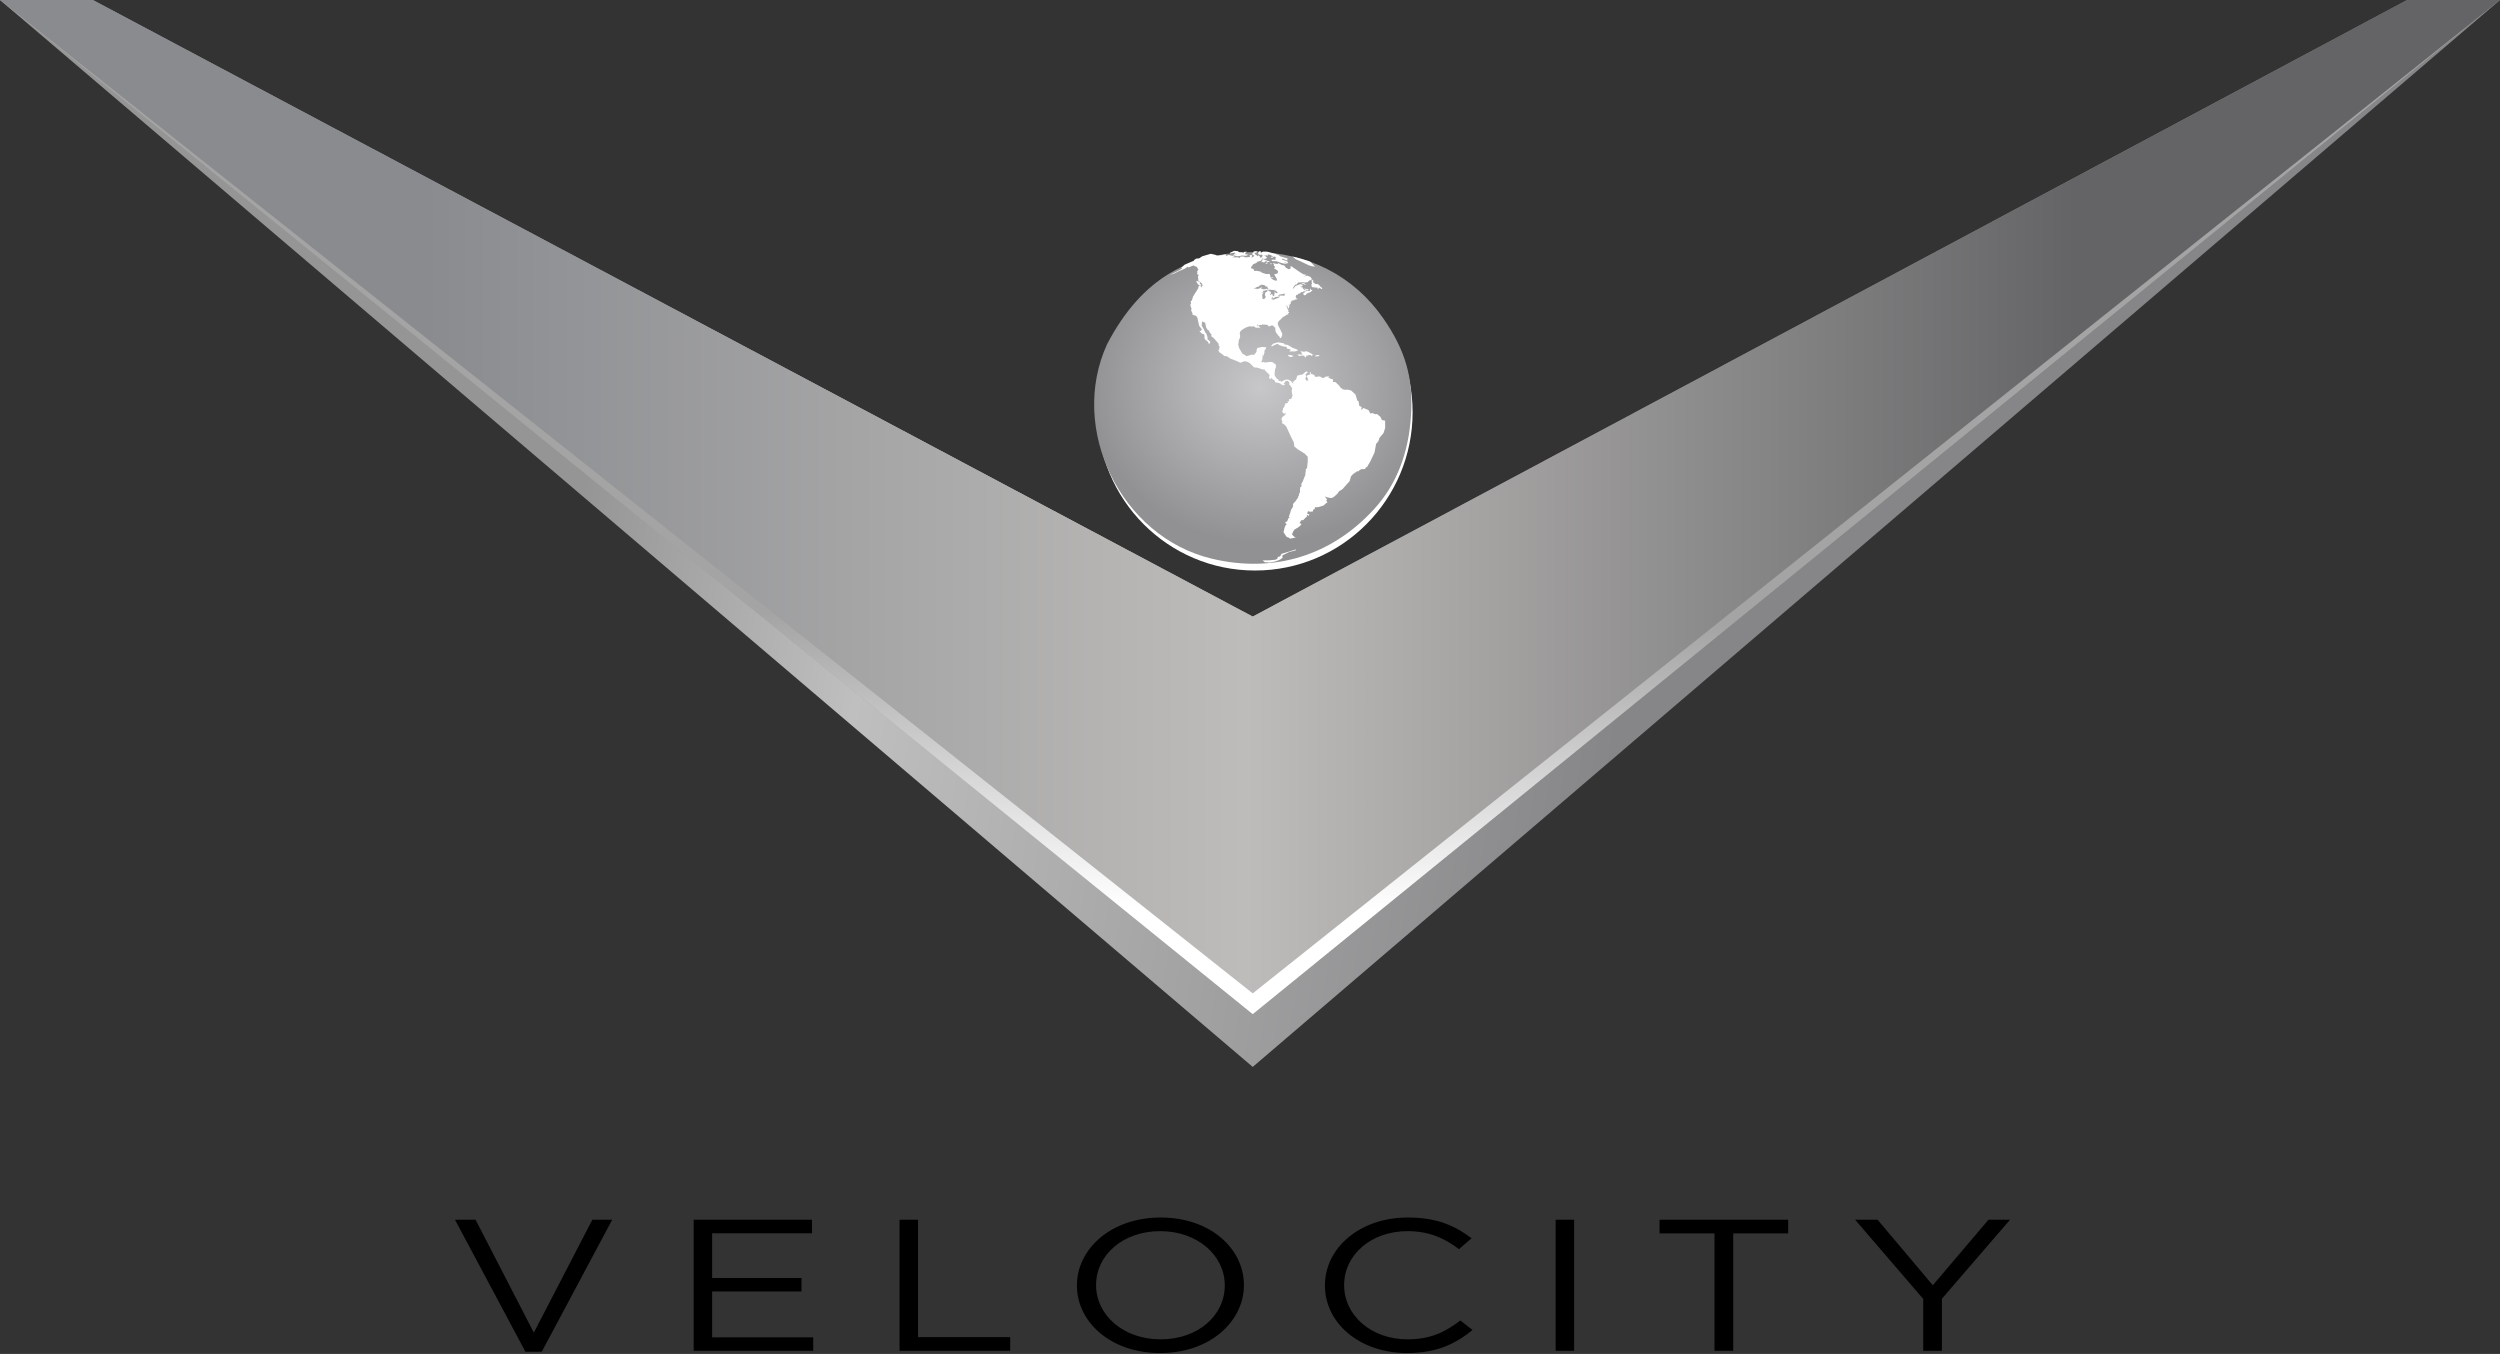 <?xml version="1.0" encoding="UTF-8" standalone="no"?>
<svg
   xmlns:dc="http://purl.org/dc/elements/1.1/"
   xmlns:cc="http://creativecommons.org/ns#"
   xmlns:rdf="http://www.w3.org/1999/02/22-rdf-syntax-ns#"
   xmlns:svg="http://www.w3.org/2000/svg"
   xmlns="http://www.w3.org/2000/svg"
   xmlns:xlink="http://www.w3.org/1999/xlink"
   xmlns:sodipodi="http://sodipodi.sourceforge.net/DTD/sodipodi-0.dtd"
   xmlns:inkscape="http://www.inkscape.org/namespaces/inkscape"
   id="svg223"
   version="1.1"
   viewBox="0 0 264.583 143.289"
   height="541.566"
   width="1000"
   inkscape:version="0.48.5 r10040"
   sodipodi:docname="Velocity.svg">
  <rect x="0" y="0" width="264.583" height="143.289" fill="#333333" stroke="none"/>
  <sodipodi:namedview
     pagecolor="#ffffff"
     bordercolor="#666666"
     borderopacity="1"
     objecttolerance="10"
     gridtolerance="10"
     guidetolerance="10"
     inkscape:pageopacity="0"
     inkscape:pageshadow="2"
     inkscape:window-width="1920"
     inkscape:window-height="1028"
     id="namedview36"
     showgrid="false"
     fit-margin-bottom="0.2"
     fit-margin-top="0"
     fit-margin-left="0"
     fit-margin-right="0"
     inkscape:zoom="0.41872073"
     inkscape:cx="926.02574"
     inkscape:cy="10.057193"
     inkscape:window-x="-8"
     inkscape:window-y="-8"
     inkscape:window-maximized="1"
     inkscape:current-layer="svg223">
    <inkscape:grid
       type="xygrid"
       id="grid3044"
       empspacing="5"
       visible="true"
       enabled="true"
       snapvisiblegridlinesonly="true"
       originx="1.872439e-005px"
       originy="-0.3px" />
  </sodipodi:namedview>
  <defs
     id="defs217">
    <clipPath
       id="clipPath10242"
       clipPathUnits="userSpaceOnUse">
      <path
         id="path10244"
         d="m 86.84,266.207 h 89.107 v 59.405 H 86.84 z"
         inkscape:connector-curvature="0" />
    </clipPath>
    <linearGradient
       gradientTransform="matrix(0.571,0,0,0.571,-220.471,-249.604)"
       y2="553.888"
       x2="689.523"
       y1="519.543"
       x1="495.574"
       gradientUnits="userSpaceOnUse"
       id="linearGradient3051"
       xlink:href="#linearGradient11715" />
    <linearGradient
       id="linearGradient11715">
      <stop
         style="stop-color:#959595"
         offset="0"
         id="stop11717" />
      <stop
         id="stop11723"
         offset="0.287"
         style="stop-color:#bfbfbf" />
      <stop
         style="stop-color:#868688"
         offset="1"
         id="stop11719" />
    </linearGradient>
    <linearGradient
       gradientTransform="matrix(0.571,0,0,0.571,-220.471,-249.604)"
       y2="496.814"
       x2="770.84"
       y1="496.814"
       x1="464.764"
       gradientUnits="userSpaceOnUse"
       id="linearGradient3048"
       xlink:href="#linearGradient11705" />
    <linearGradient
       id="linearGradient11705">
      <stop
         style="stop-color:#898b8f"
         offset="0"
         id="stop11707" />
      <stop
         id="stop11713"
         offset="0.498"
         style="stop-color:#bebcba" />
      <stop
         style="stop-color:#646466"
         offset="1"
         id="stop11709" />
    </linearGradient>
    <linearGradient
       gradientTransform="matrix(0.571,0,0,0.571,-220.471,-249.604)"
       y2="551.868"
       x2="618.812"
       y1="605.582"
       x1="618.098"
       gradientUnits="userSpaceOnUse"
       id="linearGradient3045"
       xlink:href="#linearGradient11729" />
    <linearGradient
       id="linearGradient11729">
      <stop
         id="stop11731"
         offset="0"
         style="stop-color:#ffffff" />
      <stop
         id="stop11735"
         offset="1"
         style="stop-color:#a4a4a4" />
    </linearGradient>
    <radialGradient
       r="29.427"
       fy="509.064"
       fx="620.111"
       cy="509.064"
       cx="620.111"
       gradientTransform="matrix(0.623,0.042,-0.037,0.559,-234.141,-269.603)"
       gradientUnits="userSpaceOnUse"
       id="radialGradient3042"
       xlink:href="#linearGradient11772" />
    <linearGradient
       id="linearGradient11772">
      <stop
         style="stop-color:#c7c7c9"
         offset="0"
         id="stop11774" />
      <stop
         style="stop-color:#919093"
         offset="1"
         id="stop11776" />
    </linearGradient>
    <radialGradient
       inkscape:collect="always"
       xlink:href="#linearGradient11772"
       id="radialGradient3080"
       gradientUnits="userSpaceOnUse"
       gradientTransform="matrix(0.623,0.042,-0.037,0.559,-256.867,-175.697)"
       cx="620.111"
       cy="509.064"
       fx="620.111"
       fy="509.064"
       r="29.427" />
    <linearGradient
       inkscape:collect="always"
       xlink:href="#linearGradient11729"
       id="linearGradient3083"
       gradientUnits="userSpaceOnUse"
       gradientTransform="matrix(0.571,0,0,0.571,-243.197,-155.698)"
       x1="618.098"
       y1="605.582"
       x2="618.812"
       y2="551.868" />
    <linearGradient
       inkscape:collect="always"
       xlink:href="#linearGradient11705"
       id="linearGradient3086"
       gradientUnits="userSpaceOnUse"
       gradientTransform="matrix(0.571,0,0,0.571,-243.197,-155.698)"
       x1="464.764"
       y1="496.814"
       x2="770.84"
       y2="496.814" />
    <linearGradient
       inkscape:collect="always"
       xlink:href="#linearGradient11715"
       id="linearGradient3089"
       gradientUnits="userSpaceOnUse"
       gradientTransform="matrix(0.571,0,0,0.571,-243.197,-155.698)"
       x1="495.574"
       y1="519.543"
       x2="689.523"
       y2="553.888" />
  </defs>
  <g
     transform="translate(22.726,-93.906)"
     id="layer1">
    <g
       transform="matrix(2.324,0,0,-2.324,-197.695,880.382)"
       id="g10238">
      <g
         clip-path="url(#clipPath10242)"
         id="g10240">
        <g
           transform="translate(162.87,279.262)"
           id="g10246">
          <path
             inkscape:connector-curvature="0"
             id="path10248"
             d="m 0,0 -3.1,3.606 h 1.023 L 0.436,0.623 2.971,3.606 H 3.952 L 0.851,0.009 v -2.37 H 0 z m -9.505,2.984 h -2.502 V 3.606 H -6.15 V 2.984 h -2.503 v -5.345 h -0.852 z m -7.234,0.622 h 0.841 v -5.967 h -0.841 z m -10.506,-3 v 0.017 c 0,1.688 1.576,3.085 3.771,3.085 1.352,0 2.162,-0.383 2.907,-0.946 l -0.575,-0.494 c -0.628,0.477 -1.331,0.819 -2.344,0.819 -1.651,0 -2.885,-1.075 -2.885,-2.448 V 0.623 c 0,-1.381 1.246,-2.463 2.885,-2.463 1.023,0 1.695,0.315 2.408,0.86 l 0.554,-0.435 c -0.777,-0.631 -1.63,-1.049 -2.983,-1.049 -2.151,0 -3.738,1.356 -3.738,3.07 m -4.562,0 v 0.017 c 0,1.355 -1.237,2.464 -2.94,2.464 -1.705,0 -2.92,-1.092 -2.92,-2.448 V 0.623 c 0,-1.356 1.237,-2.463 2.941,-2.463 1.704,0 2.919,1.091 2.919,2.446 m -6.733,0 v 0.017 c 0,1.645 1.545,3.085 3.814,3.085 2.269,0 3.791,-1.424 3.791,-3.069 0.012,-0.009 0.012,-0.009 0,-0.016 0,-1.646 -1.544,-3.087 -3.812,-3.087 -2.27,0 -3.793,1.425 -3.793,3.07 m -8.077,3 h 0.842 v -5.344 h 4.197 v -0.623 h -5.039 z m -9.376,0 h 5.39 V 2.992 h -4.549 V 0.955 h 4.069 V 0.342 h -4.069 v -2.089 h 4.603 v -0.614 h -5.444 z m -10.869,0 h 0.937 l 2.653,-5.14 2.664,5.14 h 0.904 l -3.206,-6.009 h -0.745 z" />
        </g>
      </g>
    </g>
    <ellipse
       sodipodi:ry="29.33412"
       sodipodi:rx="29.207851"
       sodipodi:cy="513.54541"
       sodipodi:cx="618.72675"
       d="m 647.935,513.545 c 0,16.201 -13.077,29.334 -29.208,29.334 -16.131,0 -29.208,-13.133 -29.208,-29.334 0,-16.201 13.077,-29.334 29.208,-29.334 16.131,0 29.208,13.133 29.208,29.334 z"
       transform="matrix(0.571,0,0,0.571,-243.197,-155.698)"
       ry="29.334"
       rx="29.208"
       cy="513.545"
       cx="618.727"
       id="path11737"
       style="fill:#ffffff" />
    <path
       inkscape:connector-curvature="0"
       style="fill:url(#linearGradient3089);fill-rule:evenodd"
       d="M 109.854,206.821 -22.726,93.906 l 9.823,0 122.756,65.253 122.18,-65.253 9.823,0 z"
       id="path11695"
       sodipodi:nodetypes="ccccccc" />
    <path
       inkscape:connector-curvature="0"
       id="path11691"
       d="M 109.854,201.23 -22.726,93.906 l 9.823,0 122.756,65.253 122.18,-65.253 9.823,0 z"
       style="fill:url(#linearGradient3086);fill-rule:evenodd"
       sodipodi:nodetypes="ccccccc" />
    <path
       inkscape:connector-curvature="0"
       style="fill:url(#linearGradient3083);fill-rule:evenodd"
       d="M 109.854,201.23 -22.726,93.906 l 0,0 132.58,105.133 132.003,-105.133 0,0 z"
       id="path11725"
       sodipodi:nodetypes="ccccccc" />
    <path
       inkscape:connector-curvature="0"
       id="path11764"
       d="m 105.519,153.032 c -9.626,-2.302 -15.198,-13.733 -11.071,-22.715 3.71,-7.088 8.886,-9.709 15.574,-9.733 5.675,0.031 10.529,2.523 13.64,7.002 2.371,3.413 3.2,6.326 2.94,10.322 -0.262,4.033 -1.553,7.303 -3.894,9.869 -4.523,4.956 -10.63,6.823 -17.19,5.255 z"
       style="fill:url(#radialGradient3080)"
       sodipodi:nodetypes="cccssscc" />
  </g>
  <path
     style="fill:#ffffff;stroke:none"
     d="m 134.522,36.625 0.213,-0.249 0.518,-0.148 0.587,0.095 0.127,0.136 0.328,0.047 0.483,0.296 0.506,0.189 0.086,0.089 -0.276,0.107 -0.667,0.006 0.173,-0.148 c 0,0 -0.052,-0.077 -0.081,-0.083 -0.029,-0.006 -0.305,-0.065 -0.305,-0.065 l -0.069,-0.195 -0.339,-0.036 -0.403,-0.136 -0.138,-0.018 0.115,-0.053 -0.23,-0.059 -0.196,0.095 -0.219,0.089 -0.104,0.071 z"
     id="path3036"
     inkscape:connector-curvature="0" />
  <path
     style="fill:#ffffff;stroke:none"
     d="m 136.415,37.548 0.449,0.101 0.011,0.053 -0.27,0.095 -0.247,-0.107 -0.035,-0.083 z"
     id="path3038"
     inkscape:connector-curvature="0" />
  <path
     style="fill:#ffffff;stroke:none"
     d="m 137.79,37.631 -0.311,0.047 -0.167,-0.172 0.558,0.024 -0.127,-0.142 0,-0.101 -0.155,-0.101 0.201,0 0.213,0.047 0.265,-0.065 0.408,0.183 0.242,0.16 0.357,0.083 0.362,-0.03 -0.04,0.112 -0.115,0.024 -0.276,0.041 0.046,-0.154 -0.328,-0.059 -0.069,0.154 -0.207,-0.124 -0.155,0.03 -0.132,0.059 -0.058,-0.053 -0.069,0.136 -0.086,0.124 -0.132,-0.213 z"
     id="path3040"
     inkscape:connector-curvature="0" />
  <path
     style="fill:#ffffff;stroke:none"
     d="m 138.607,27.664 0.156,0.12 0.408,0.438 -0.351,-0.047 -0.322,-0.101 -0.725,-0.355 -0.633,-0.278 -0.339,-0.29 c 0.724,0.157 1.226,0.339 1.806,0.513 z"
     id="path3042"
     inkscape:connector-curvature="0"
     sodipodi:nodetypes="ccccccccc" />
  <path
     style="fill:#ffffff;fill-opacity:1;fill-rule:evenodd;stroke:none"
     d="m 130.616,26.547 -0.455,0.213 0.023,0.083 0.518,-0.107 -0.058,0.053 0.138,0.029 -0.236,0.107 0.524,-0.024 -0.535,0.047 0.007,0.084 0.183,0.023 0.04,0.053 0.357,0 0.316,-0.065 0.454,0.03 0.207,-0.118 -0.311,-0.047 0,-0.124 0.184,-0.148 -0.345,0.024 -0.023,0.148 -0.144,-0.107 -0.276,-0.006 -0.213,-0.118 -0.357,-0.03 z m -0.073,0.486 -0.007,-9.28e-4 0.008,0.006 -6.1e-4,-0.005 z m 6.1e-4,0.005 0.004,0.042 -0.201,-0.024 -0.294,-0.071 -0.311,0.095 -0.017,-0.172 -0.397,0.089 -0.495,0.059 -0.259,-0.101 -0.437,-0.095 -0.892,0.26 -0.34,0.225 -0.288,0.018 -0.282,0.177 0.058,0.036 -0.27,0.112 -0.754,0.326 -0.351,0.325 0.098,0.059 -0.236,0.172 -1.058,0.521 0.397,-0.124 0.466,-0.231 0.714,-0.302 0.288,-0.207 0.063,0.083 0.57,-0.219 0.121,0.083 0.207,0.059 0.173,0.284 -0.127,0.231 0.029,0.118 -0.035,0.16 0.196,0.071 -0.104,0.154 0.023,0.172 0.023,0.313 0.161,0.083 0.017,0.083 -0.058,-0.053 -0.236,-0.112 -0.127,0.018 0.196,0.331 0.201,0.154 0.155,-0.018 -0.018,-0.107 -0.138,-0.118 0.023,-0.089 0.052,-0.053 0.144,0.16 0.075,0.154 -0.086,0.272 -0.052,-0.136 -0.253,-0.059 -0.098,0.308 -0.524,0.84 -0.115,0.385 -0.144,0.148 0.063,0.16 -0.092,0.184 0.069,0.225 0.064,0.189 -0.046,0.154 0.144,0.308 0.006,0.16 0.374,0.124 0.138,0.172 0.011,0.053 0.173,0.811 0.132,0.172 0.161,0.219 -0.115,0.16 -0.15,0.006 0.247,0.272 0.248,0.071 0.063,0.195 -0.029,0.16 0.086,0.213 c 0,0 0.288,0.237 0.317,0.255 0.029,0.018 0.029,0.177 0.029,0.177 l 0.161,-0.018 0.029,-0.19 -0.178,-0.172 -0.109,-0.029 0.017,-0.195 -0.121,-0.414 -0.127,-0.16 -0.184,-0.385 -0.207,-0.355 0.058,-0.432 0.316,0.136 0.104,0.509 0.184,0.284 0.133,0.035 0.006,0.112 0.161,0.231 0.086,0.053 -0.04,0.201 0.259,0.183 0.535,0.621 0,0.19 0.127,0.16 -0.109,0.183 0.092,0.053 -0.155,0.077 0.126,0.237 0.322,0.219 c 0,0 0.167,0.172 0.19,0.172 0.023,0 0.299,0.042 0.299,0.042 l 0.339,0.231 0.639,0.243 0.432,0.201 0.414,-0.16 0.27,0.036 0.299,0.154 0.466,0.461 0.351,0.029 0.547,0.19 0.242,-0.018 -0.023,0.089 0.524,0.503 -0.064,0.32 0.19,0.13 0.058,-0.035 -0.046,-0.125 0.115,0.065 0.035,0.089 0.27,0.166 0.011,0.172 0.236,0.036 0.322,0.089 0.115,0.16 0.081,-0.118 0.04,0.166 0.259,-0.059 -0.138,-0.166 0.104,-0.042 0.109,-0.207 0.219,-0.006 0.195,0.178 -0.058,0.154 0.322,0.42 -0.023,0.065 0.04,0.124 -0.064,0.053 0.058,0.444 0.058,0.101 -0.173,0.396 c 0,0 -0.201,-0.018 -0.224,-0.012 -0.023,0.006 0.035,0.243 0.035,0.243 l -0.19,-0.018 0.058,0.172 -0.299,0.083 -0.098,0.337 -0.121,0.16 -0.098,0.402 0.224,0.195 0.115,-0.16 0,0.219 -0.316,0.266 -0.121,0.219 0.127,0.296 c 0,0 -0.058,0.083 -0.081,0.095 -0.023,0.012 0.236,0.154 0.236,0.154 l 0.242,0.237 0.506,1.106 0.294,0.574 0.052,0.432 0.357,0.302 0.759,0.467 0.098,0.118 0.207,0.195 0,0.574 -0.075,0.645 -0.149,0.136 0.034,0.124 -0.04,0.148 -0.023,0.302 -0.282,0.722 -0.144,0.225 0.023,0.272 -0.15,0.112 -0.017,0.55 -0.104,0.118 0.017,0.154 -0.086,0.101 -0.017,0.136 -0.339,0.479 -0.063,0.024 -0.052,0.136 -0.069,-0.006 -0.029,0.083 0.029,0.154 -0.08,0.219 -0.155,0.225 -0.075,0.29 -0.155,0.432 0.121,0.119 -0.15,0 -0.132,0.349 -0.248,0.172 0.19,0.154 -0.086,0.083 -0.104,0.166 -0.063,0.231 -0.092,0.355 0.092,0.142 0.098,0.172 0.081,0.083 0.069,0.118 0.207,0.071 0.161,0.107 0.31,-0.059 0.374,-0.077 -0.173,0 -0.236,-0.213 -0.127,-0.201 0.098,0.018 0.046,-0.189 0.161,-0.237 0.201,-0.118 0.31,-0.201 0.144,-0.142 0.092,-0.13 -0.213,-0.094 0.19,-0.314 0.19,0.006 0.184,-0.189 0.259,-0.249 -0.081,-0.077 0.086,-0.036 0.15,0.095 0.069,-0.195 -0.201,0.018 -0.017,-0.148 0.069,-0.177 0.224,0.065 0.305,-0.042 0.011,-0.16 0.178,-0.112 0.012,-0.166 0.31,-0.006 0.604,-0.172 0.224,-0.207 0.19,-0.142 -0.132,-0.189 0.104,-0.136 -0.19,-0.166 0.063,-0.183 0.018,0.124 0.253,0.059 0.27,0.047 0.23,-0.077 0.23,-0.19 0.247,-0.237 0.104,-0.189 0.409,-0.266 0.5,-0.562 0.242,-0.272 0.138,-0.497 0.224,-0.248 0.414,-0.29 0.144,0 0.196,-0.178 0.161,-0.053 0.368,-0.012 0.029,-0.13 0.196,-0.118 0.08,-0.16 0.224,-0.373 0.259,-0.538 0.201,-0.426 0.109,-0.592 0.058,-0.331 0.224,-0.248 0.144,-0.402 0.42,-0.491 0.173,-0.544 -0.006,-0.769 -0.334,-0.065 -0.155,-0.331 -0.368,-0.308 -0.213,0.024 -0.248,-0.118 -0.259,0.036 -0.173,-0.349 -0.535,-0.231 -0.259,0.237 0.075,-0.326 -0.27,-0.148 -0.063,-0.444 -0.144,-0.118 -0.184,-0.615 -0.466,-0.432 -0.345,-0.095 -0.27,0.018 -0.265,-0.047 -0.265,-0.207 -0.121,-0.19 -0.414,-0.385 -0.253,0 0.023,-0.201 -0.029,-0.071 -0.322,-0.106 -0.173,-0.13 0.19,-0.083 -0.437,0.018 -0.236,0.16 -0.265,-0.071 -0.115,-0.107 -0.512,0.053 -0.104,-0.207 -0.19,-0.077 -0.109,-0.006 -0.069,-0.184 -0.098,-0.029 0.011,0.154 0.069,0.012 0.011,0.059 -0.305,0.089 -0.115,0.101 0.109,0.272 0.058,0.166 -0.155,0.065 -0.161,-0.219 0.126,-0.266 -0.109,-0.207 0.259,-0.195 -0.138,-0.118 -0.104,0.059 -0.351,0.296 -0.305,0.018 -0.023,0.101 -0.098,-0.071 -0.104,0.071 -0.144,0.456 -0.109,-0.042 -0.075,0.172 -0.149,0.042 0.092,0.243 -0.27,-0.29 -0.207,-0.136 -0.265,-0.059 -0.23,0.071 -0.351,0.183 -0.063,-0.107 -0.178,0.036 -0.04,-0.166 -0.173,-0.095 -0.19,-0.278 -0.052,-0.148 0.052,-0.55 0.092,-0.225 0.006,-0.255 -0.081,-0.095 -0.334,-0.225 -0.259,0.006 -0.501,0.059 -0.126,-0.071 -0.104,0.047 -0.19,-0.029 0.086,-0.077 0.069,-0.195 0,-0.112 0.058,-0.296 -0.069,-0.059 0.063,-0.1 0,0.106 0.092,0.053 0.075,-0.308 0.006,-0.231 0.098,-0.112 0.075,-0.16 -0.058,-0.124 -0.081,0.053 -0.253,-0.036 -0.535,0.112 -0.069,0.148 -0.011,0.213 -0.086,0.154 -0.127,0.118 -0.075,0.125 -0.167,-0.071 -0.61,0.184 -0.086,-0.071 -0.224,-0.136 -0.126,-0.065 -0.167,-0.284 -0.167,-0.278 -0.104,-0.361 0.058,-0.497 0.126,-0.284 0.017,-0.172 -0.046,-0.29 0.075,-0.213 0.259,-0.207 0.339,-0.189 0.345,-0.118 0.328,0.029 0.127,-0.047 0.23,0.166 0.31,-0.006 0.104,0.059 0.092,-0.03 -0.196,-0.13 0.11,-0.077 -0.322,-0.065 0.052,-0.095 0.173,0.095 0.115,-0.053 0.23,0.018 0.017,-0.125 0.098,0.089 0.098,-0.018 0.345,0.035 0.167,0.177 0.259,-0.112 0.138,0 0.259,0.243 0.023,0.207 0.017,0.16 0.069,0.177 0.104,0.095 0.081,0.16 0.132,0.095 0.069,0.16 0.103,0.047 0.104,-0.189 0.058,-0.26 -0.23,-0.485 -0.242,-0.468 -0.006,-0.207 0.086,-0.19 0.201,-0.177 0.167,-0.172 0.109,-0.118 0.196,-0.065 0.149,-0.154 0.161,-0.012 0.058,-0.036 -0.075,-0.077 0.126,-0.077 0.035,-0.089 -0.178,-0.024 0.115,-0.094 -0.063,-0.089 -0.064,-0.095 -0.017,-0.172 -0.098,-0.166 -0.017,-0.16 0.029,0.119 0.115,0.1 0.058,0.083 -0.023,0.071 0.018,0.118 0.115,-0.213 0.034,-0.13 -0.104,-0.148 0.029,0.006 0.075,0.059 0.127,-0.154 0.006,-0.112 -0.017,-0.089 0.149,-0.047 0.305,-0.071 -0.397,0.006 0.109,-0.053 0.173,-0.018 0.276,-0.059 0.178,-0.036 -0.138,-0.029 -0.052,-0.071 -0.092,-0.012 0.092,-0.094 -0.075,-0.018 0.081,-0.213 0.149,-0.012 0.029,-0.077 0.035,-0.024 0.293,-0.1 -0.075,-0.077 0.207,0 0.265,-0.148 -0.069,0.071 0.276,0.029 -0.167,0.03 -0.178,0.112 -0.052,0.118 0.15,0.13 0.155,-0.059 0.064,-0.124 0.167,-0.077 0.31,-0.107 -0.006,-0.047 0.109,-0.071 0.035,-0.077 -0.155,-0.012 -0.006,-0.095 -0.052,-0.059 -0.058,0.166 0.023,0.083 -0.144,0.006 -0.035,-0.006 -0.219,-0.012 -0.064,-0.06 -0.149,-0.028 -0.104,-0.13 c 0,0 -0.046,-0.036 -0.069,-0.042 -0.023,-0.006 0,-0.136 0,-0.136 l -0.15,0.029 -0.138,-0.089 0.167,0.029 0.132,-0.13 -0.011,-0.059 -0.069,-0.047 -0.196,-0.03 -0.489,0.184 -0.219,0.278 -0.086,0 0.236,-0.385 0.224,-0.077 0.104,-0.177 0.667,-0.029 0.011,0.118 -0.167,-0.036 -0.173,0.018 0.374,0.148 0.196,-0.012 -0.213,-0.077 -0.018,-0.13 0.345,-0.036 0.167,-0.183 0.155,-0.029 0.121,-0.107 0.023,0.094 -0.052,0.053 0.04,0.337 -0.086,0.154 0.069,0.053 0,0.148 0.684,0.077 -0.115,0.089 0.15,0.006 0.046,-0.059 0.086,-0.059 0.058,0.101 0.029,-0.03 0.069,0.077 0.104,0 -0.052,-0.201 -0.063,0.077 -0.035,-0.166 -0.086,0.112 0,-0.16 -0.138,-0.083 -0.092,-0.136 -0.064,0.053 -0.236,-0.041 -0.121,-0.166 -0.075,0.1 0.006,-0.349 -0.081,0.053 -0.052,-0.148 -0.178,-0.231 -0.299,-0.13 -0.247,0.059 -0.115,0.042 0.259,-0.183 -0.311,-0.053 -0.339,-0.201 -0.524,-0.361 -0.5,-0.337 -0.011,0.29 -0.196,0.071 -0.299,-0.16 -0.167,-0.243 -0.219,-0.036 -0.42,-0.213 -0.086,0.095 -0.489,-0.083 0.023,0.071 0.098,0.047 -0.023,0.13 0.155,0.148 -0.138,0.16 0.121,0.047 0.224,0.148 0.104,0.142 -0.075,0.195 -0.357,0.095 0.115,0.177 0.144,0.254 0.075,0.219 -0.133,-0.018 -0.052,0.047 -0.339,-0.166 -0.213,-0.177 0.311,0.059 -0.069,-0.101 -0.213,0.018 -0.081,-0.349 -0.385,-0.006 -0.42,-0.124 -0.19,-0.136 -0.403,-0.077 -0.236,0.018 -0.115,-0.243 -0.19,0 -0.046,-0.154 0.236,-0.319 0.368,-0.154 0.023,-0.095 0.409,-0.107 0.155,-0.201 -0.051,-0.036 0.075,-0.018 0.086,0.062 -0.005,-0.026 0.173,0.006 0.195,-0.059 0.029,-0.065 -0.161,-0.118 0.086,-0.095 -0.299,-0.053 0.178,-0.012 0.311,0.059 -0.052,-0.101 0.167,-0.018 0.443,0.207 -0.242,0.047 0.006,0.107 0.207,-0.042 -0.018,-0.053 0.178,-0.047 0.167,0.136 -0.127,0.125 0.127,0.083 -0.357,-0.012 -0.126,0.018 0.006,0.112 0.201,0.036 0.265,-0.012 0.524,0.183 0.248,0.065 0.472,0.071 -0.478,-0.213 0.518,0.13 -0.092,-0.201 -0.558,-0.207 0.023,-0.107 0.529,0.231 0.011,-0.249 -0.334,-0.083 -0.483,-0.148 -0.063,-0.089 -0.23,-0.095 -0.328,-0.101 -0.691,-0.189 -0.397,-0.012 -0.213,0.053 -0.011,0.142 -0.081,-0.065 0.04,-0.136 -0.224,-0.029 -0.092,0.177 0.052,0.148 c 0,0 0.104,0.053 0.127,0.053 0.023,0 0.253,-0.006 0.253,-0.006 l 0.052,0.136 -0.167,0.189 -0.144,-0.065 0.006,-0.13 -0.15,-0.065 -0.092,0.094 -0.069,-0.089 -0.242,-0.166 0.04,-0.112 0.126,0 0.196,-0.142 -0.305,-0.029 -0.184,0.065 0.006,0.095 -0.115,0.083 0,0.112 0.23,0.142 -0.155,0.107 -0.167,0.094 0.081,-0.225 -0.121,-0.089 -0.213,0.124 0.092,0.029 0.006,0.083 -0.5,0.036 -0.195,-0.095 -0.299,0.012 -0.144,0.183 -0.069,-0.106 c 0,0 -0.61,0.006 -0.644,0 -0.035,-0.006 0.225,-0.095 0.225,-0.095 l -0.125,-0.089 z m 3.167,0.364 0.004,0.02 0.026,0.001 -0.029,-0.021 z m 0.004,0.02 -0.101,-0.005 -0.018,0.166 -0.121,0.166 0.207,-0.024 0.069,0.077 0.207,-0.166 0.173,0.059 0.063,0.089 -0.167,0.024 -0.115,0.053 0.144,0.059 0.144,-0.112 -0.011,-0.083 c 0,0 0.121,0.006 0.15,0 0.029,-0.006 0.029,-0.047 0.029,-0.047 l -0.242,-0.077 -0.408,-0.166 -0.003,-0.013 z m 1.027,0.492 -0.167,-0.012 -0.058,-0.042 -0.121,0.071 c 0,0 0.127,0.053 0.15,0.047 0.023,-0.006 0.034,-0.065 0.034,-0.065 l 0.161,0 z m 3.451,2.78 0.007,0.001 -0.011,-0.01 -5.9e-4,0.004 0.005,0.005 z m -0.004,-0.008 0.005,-0.026 c 0,0 0.207,0.077 0.236,0.059 0.029,-0.018 0.063,-0.101 0.063,-0.101 l -0.328,-0.042 -0.069,-0.065 -0.058,0.042 0.15,0.133 z m -4.721,-0.563 0.264,0.04 0.083,0.006 0.135,0.145 0.187,0.009 -0.017,0.077 0.069,0.071 -0.014,0.053 0.063,0.024 -0.015,0.089 0.288,0.035 0.354,0.033 0.15,0.065 0.141,0.116 0.063,0.083 -0.06,0.083 -0.17,-0.083 -0.121,-0.103 -0.06,0.018 0.118,0.074 -0.02,0.086 -0.052,0.071 0.017,0.103 -0.02,0.089 -0.123,0.047 0.003,0.101 0.026,0.027 -0.04,0.038 -0.094,-0.014 -0.001,0.002 0,0.068 0.184,-0.027 0.213,-0.133 0.135,0.015 0.072,-0.036 c 0,0 0.247,-0.012 0.233,-0.024 -0.01,-0.008 -0.024,-0.041 -0.032,-0.06 l -0.003,-0.005 9e-4,-3.09e-4 c -0.002,-0.005 -0.004,-0.009 -0.004,-0.009 l -0.104,0.003 -0.035,-0.038 0.101,-0.083 0.365,-0.062 0.224,-0.056 -0.02,0.071 0.029,0.109 -0.101,0.056 -0.29,-0.027 -0.166,0.035 c 6.7e-4,0.002 0.001,0.004 0.002,0.006 l 0.037,0.066 -0.069,0.089 -0.141,0.068 -0.299,0.116 -0.101,0.047 -0.126,0.027 -0.179,-0.086 0.072,-0.13 0,-0.003 0.001,3.09e-4 0.002,-0.003 0.104,-0.109 -0.012,-0.071 -0.054,-0.168 -0.06,-0.03 -0.08,0.021 -0.049,0.071 -0.058,-0.006 -0.023,-0.044 0.089,-0.074 0.023,-0.121 -0.029,-0.109 -0.147,-0.044 -0.095,-0.056 -0.043,-0.012 -0.072,0.05 0.009,0.039 -0.058,0.044 -0.023,0.089 -0.006,-0.086 -0.118,0.062 -0.046,0.157 -0.015,0.127 0.104,0.177 -0.078,0.139 -0.098,0.101 -0.115,0.003 -0.066,-0.089 -0.006,-0.168 -0.032,-0.142 0.086,-0.219 0.104,-0.181 -0.072,0.056 -0.109,0.089 -0.043,0.027 0.037,-0.083 0.066,-0.021 0.063,-0.151 0.124,-0.006 0.126,-0.056 0.124,-0.003 0.123,0.044 0.012,-0.024 0.118,-0.021 -0.072,-0.047 -0.058,-0.027 -0.092,-0.018 -0.003,-0.056 -0.328,0.065 -0.132,-0.012 -0.089,-0.068 -0.124,0.012 0.029,-0.059 0.072,-0.044 0.058,-0.018 -0.023,-0.024 -0.109,0.012 -0.184,0.112 -0.138,0.041 -0.133,0.021 -0.049,-0.006 0.023,-0.077 -0.204,0.065 -0.069,-0.012 0.319,-0.195 0.22,-0.054 0.055,-0.098 0.154,-0.036 0.015,-0.056 z"
     id="path3034"
     inkscape:connector-curvature="0" />
  <path
     style="fill:#ffffff;fill-opacity:1;fill-rule:evenodd;stroke:none"
     d="m 133.613,59.307 0.685,-0.006 0.656,-0.059 0.201,-0.083 0.115,-0.243 0.196,-0.012 0.161,-0.29 0.656,-0.195 0.875,-0.278 -0.04,0.107 -0.685,0.178 -0.708,0.349 -0.011,0.166 0.052,0.065 -0.282,0.213 -0.357,0.154 -0.512,0.124 -0.311,0.047 -0.328,-0.053 -0.063,0.053 z"
     id="path3063"
     inkscape:connector-curvature="0" />
</svg>
